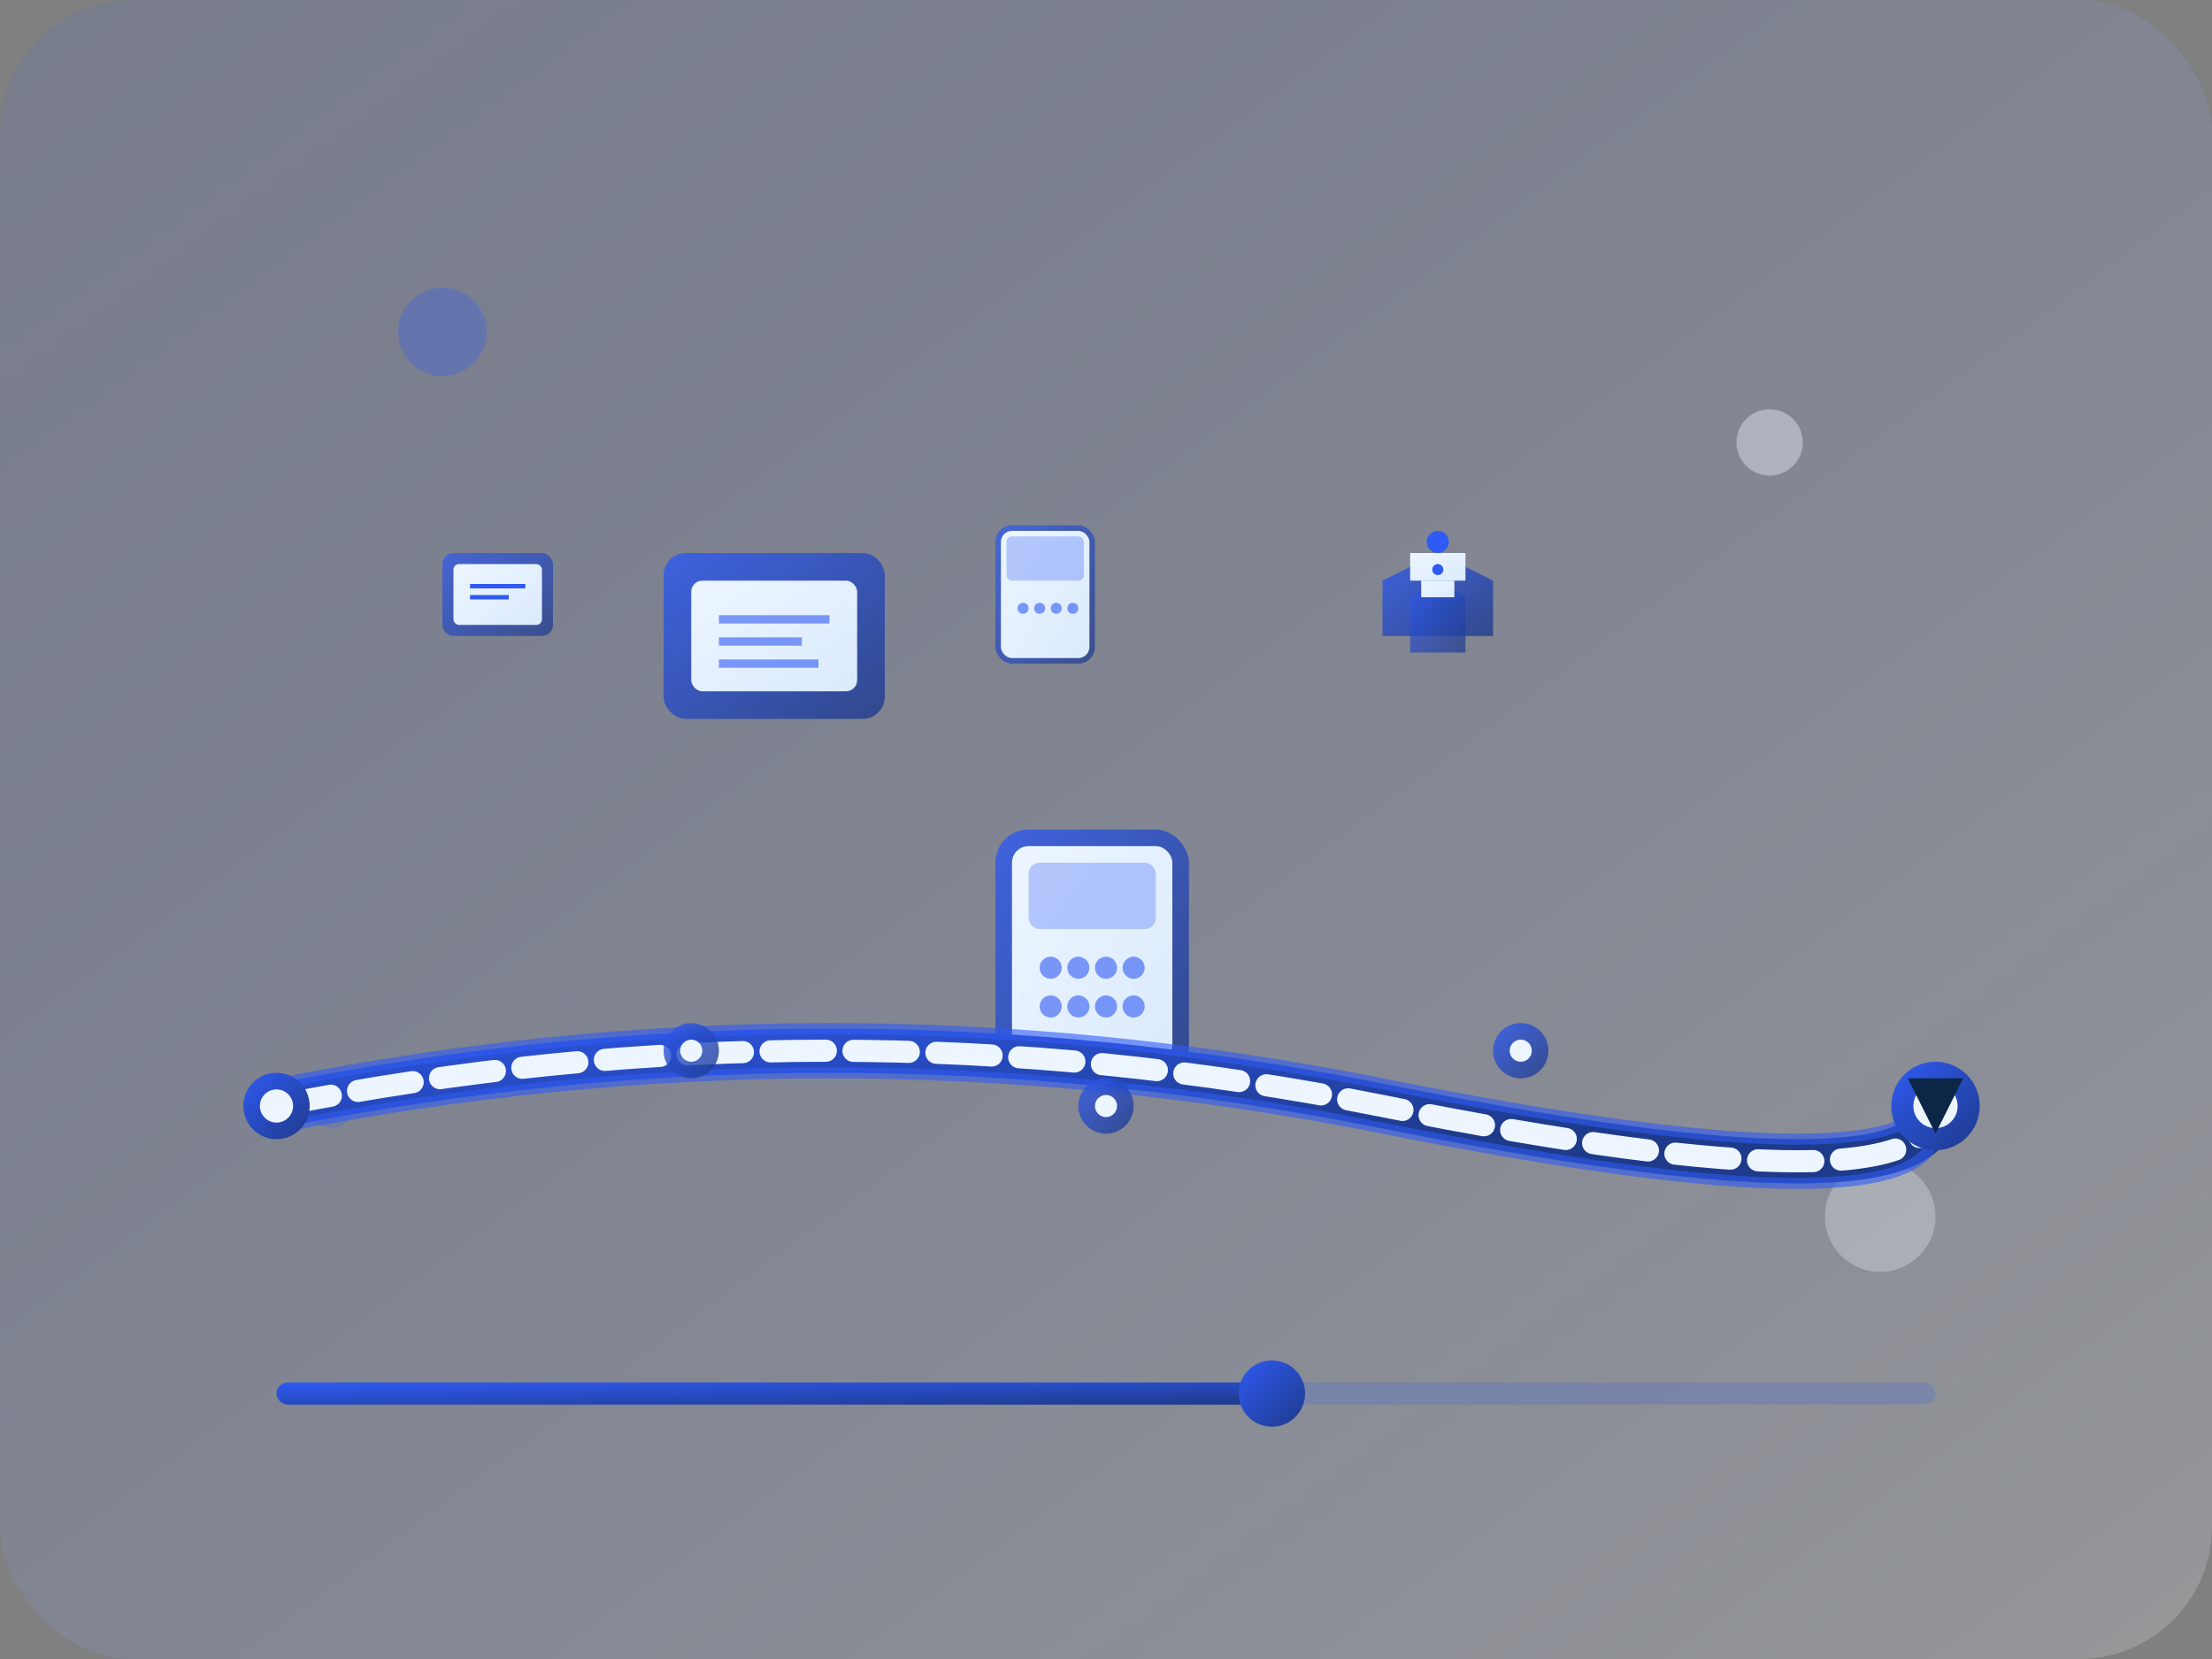 <svg width="400" height="300" viewBox="0 0 400 300" fill="none" xmlns="http://www.w3.org/2000/svg">
  <rect x="0" y="0" width="400" height="300" fill="#808080" stroke="none"/>
  <!-- Background gradient -->
  <defs>
    <linearGradient id="bgGradient" x1="0%" y1="0%" x2="100%" y2="100%">
      <stop offset="0%" style="stop-color:#2F5AF3;stop-opacity:0.1" />
      <stop offset="100%" style="stop-color:#EDF6FF;stop-opacity:0.2" />
    </linearGradient>
    
    <!-- Logo gradient -->
    <linearGradient id="logoGradient" x1="0%" y1="0%" x2="100%" y2="100%">
      <stop offset="0%" style="stop-color:#2F5AF3" />
      <stop offset="100%" style="stop-color:#1E3A8A" />
    </linearGradient>
    
    <!-- Light blue gradient -->
    <linearGradient id="lightGradient" x1="0%" y1="0%" x2="100%" y2="100%">
      <stop offset="0%" style="stop-color:#EDF6FF" />
      <stop offset="100%" style="stop-color:#DBEAFE" />
    </linearGradient>
  </defs>
  
  <!-- Background -->
  <rect width="400" height="300" fill="url(#bgGradient)" rx="24" />
  
  <!-- Decorative elements -->
  <!-- Floating geometric shapes -->
  <circle cx="80" cy="60" r="8" fill="#2F5AF3" opacity="0.3" />
  <circle cx="320" cy="80" r="6" fill="#EDF6FF" opacity="0.4" />
  <circle cx="60" cy="200" r="4" fill="#2F5AF3" opacity="0.2" />
  <circle cx="340" cy="220" r="10" fill="#EDF6FF" opacity="0.3" />
  
  <!-- Educational icons -->
  <!-- Book icon -->
  <g transform="translate(120, 100)">
    <rect x="0" y="0" width="40" height="30" rx="4" fill="url(#logoGradient)" opacity="0.8" />
    <rect x="5" y="5" width="30" height="20" rx="2" fill="url(#lightGradient)" />
    <line x1="10" y1="12" x2="30" y2="12" stroke="#2F5AF3" stroke-width="1.5" opacity="0.6" />
    <line x1="10" y1="16" x2="25" y2="16" stroke="#2F5AF3" stroke-width="1.5" opacity="0.6" />
    <line x1="10" y1="20" x2="28" y2="20" stroke="#2F5AF3" stroke-width="1.5" opacity="0.6" />
  </g>
  
  <!-- Graduation cap icon -->
  <g transform="translate(240, 90)">
    <path d="M20 10 L30 15 L30 25 L10 25 L10 15 Z" fill="url(#logoGradient)" opacity="0.8" />
    <path d="M15 10 L25 10 L25 15 L15 15 Z" fill="url(#lightGradient)" />
    <circle cx="20" cy="8" r="2" fill="#2F5AF3" />
  </g>
  
  <!-- Calculator icon -->
  <g transform="translate(180, 150)">
    <rect x="0" y="0" width="35" height="45" rx="6" fill="url(#logoGradient)" opacity="0.8" />
    <rect x="3" y="3" width="29" height="39" rx="3" fill="url(#lightGradient)" />
    <rect x="6" y="6" width="23" height="12" rx="2" fill="#2F5AF3" opacity="0.3" />
    <!-- Calculator buttons -->
    <circle cx="10" cy="25" r="2" fill="#2F5AF3" opacity="0.6" />
    <circle cx="15" cy="25" r="2" fill="#2F5AF3" opacity="0.6" />
    <circle cx="20" cy="25" r="2" fill="#2F5AF3" opacity="0.6" />
    <circle cx="25" cy="25" r="2" fill="#2F5AF3" opacity="0.6" />
    <circle cx="10" cy="32" r="2" fill="#2F5AF3" opacity="0.6" />
    <circle cx="15" cy="32" r="2" fill="#2F5AF3" opacity="0.6" />
    <circle cx="20" cy="32" r="2" fill="#2F5AF3" opacity="0.6" />
    <circle cx="25" cy="32" r="2" fill="#2F5AF3" opacity="0.6" />
  </g>
  
  <!-- Learning Road Path -->
  <g transform="translate(50, 120)">
    <!-- Main road -->
    <path d="M0 80 Q100 60 200 80 T300 80" stroke="url(#logoGradient)" stroke-width="8" fill="none" stroke-linecap="round" />
    
    <!-- Road markings -->
    <path d="M0 80 Q100 60 200 80 T300 80" stroke="#EDF6FF" stroke-width="4" fill="none" stroke-linecap="round" stroke-dasharray="10,5" />
    
    <!-- Road edges -->
    <path d="M0 76 Q100 56 200 76 T300 76" stroke="#2F5AF3" stroke-width="2" fill="none" stroke-linecap="round" opacity="0.6" />
    <path d="M0 84 Q100 64 200 84 T300 84" stroke="#2F5AF3" stroke-width="2" fill="none" stroke-linecap="round" opacity="0.6" />
    
    <!-- Learning milestones along the road -->
    <!-- Start point -->
    <circle cx="0" cy="80" r="6" fill="url(#logoGradient)" />
    <circle cx="0" cy="80" r="3" fill="#EDF6FF" />
    
    <!-- Checkpoints -->
    <circle cx="75" cy="70" r="5" fill="url(#logoGradient)" opacity="0.8" />
    <circle cx="75" cy="70" r="2" fill="#EDF6FF" />
    
    <circle cx="150" cy="80" r="5" fill="url(#logoGradient)" opacity="0.8" />
    <circle cx="150" cy="80" r="2" fill="#EDF6FF" />
    
    <circle cx="225" cy="70" r="5" fill="url(#logoGradient)" opacity="0.8" />
    <circle cx="225" cy="70" r="2" fill="#EDF6FF" />
    
    <!-- End point (goal) -->
    <circle cx="300" cy="80" r="8" fill="url(#logoGradient)" />
    <circle cx="300" cy="80" r="4" fill="#EDF6FF" />
    <polygon points="295,75 305,75 300,85" fill="#0B2745" />
  </g>
  
  <!-- Educational elements along the road -->
  <!-- Books on the side -->
  <g transform="translate(80, 100)">
    <rect x="0" y="0" width="20" height="15" rx="2" fill="url(#logoGradient)" opacity="0.7" />
    <rect x="2" y="2" width="16" height="11" rx="1" fill="url(#lightGradient)" />
    <line x1="5" y1="6" x2="15" y2="6" stroke="#2F5AF3" stroke-width="0.8" />
    <line x1="5" y1="8" x2="12" y2="8" stroke="#2F5AF3" stroke-width="0.8" />
  </g>
  
  <!-- Calculator on the side -->
  <g transform="translate(180, 95)">
    <rect x="0" y="0" width="18" height="25" rx="3" fill="url(#logoGradient)" opacity="0.7" />
    <rect x="1" y="1" width="16" height="23" rx="2" fill="url(#lightGradient)" />
    <rect x="2" y="2" width="14" height="8" rx="1" fill="#2F5AF3" opacity="0.3" />
    <circle cx="5" cy="15" r="1" fill="#2F5AF3" opacity="0.6" />
    <circle cx="8" cy="15" r="1" fill="#2F5AF3" opacity="0.6" />
    <circle cx="11" cy="15" r="1" fill="#2F5AF3" opacity="0.6" />
    <circle cx="14" cy="15" r="1" fill="#2F5AF3" opacity="0.6" />
  </g>
  
  <!-- Graduation cap on the side -->
  <g transform="translate(250, 100)">
    <path d="M10 5 L15 8 L15 18 L5 18 L5 8 Z" fill="url(#logoGradient)" opacity="0.7" />
    <path d="M7 5 L13 5 L13 8 L7 8 Z" fill="url(#lightGradient)" />
    <circle cx="10" cy="3" r="1" fill="#2F5AF3" />
  </g>
  
  <!-- Progress indicators -->
  <g transform="translate(50, 250)">
    <rect x="0" y="0" width="300" height="4" rx="2" fill="#2F5AF3" opacity="0.2" />
    <rect x="0" y="0" width="180" height="4" rx="2" fill="url(#logoGradient)" />
    <circle cx="180" cy="2" r="6" fill="url(#logoGradient)" />
  </g>
  
</svg>
